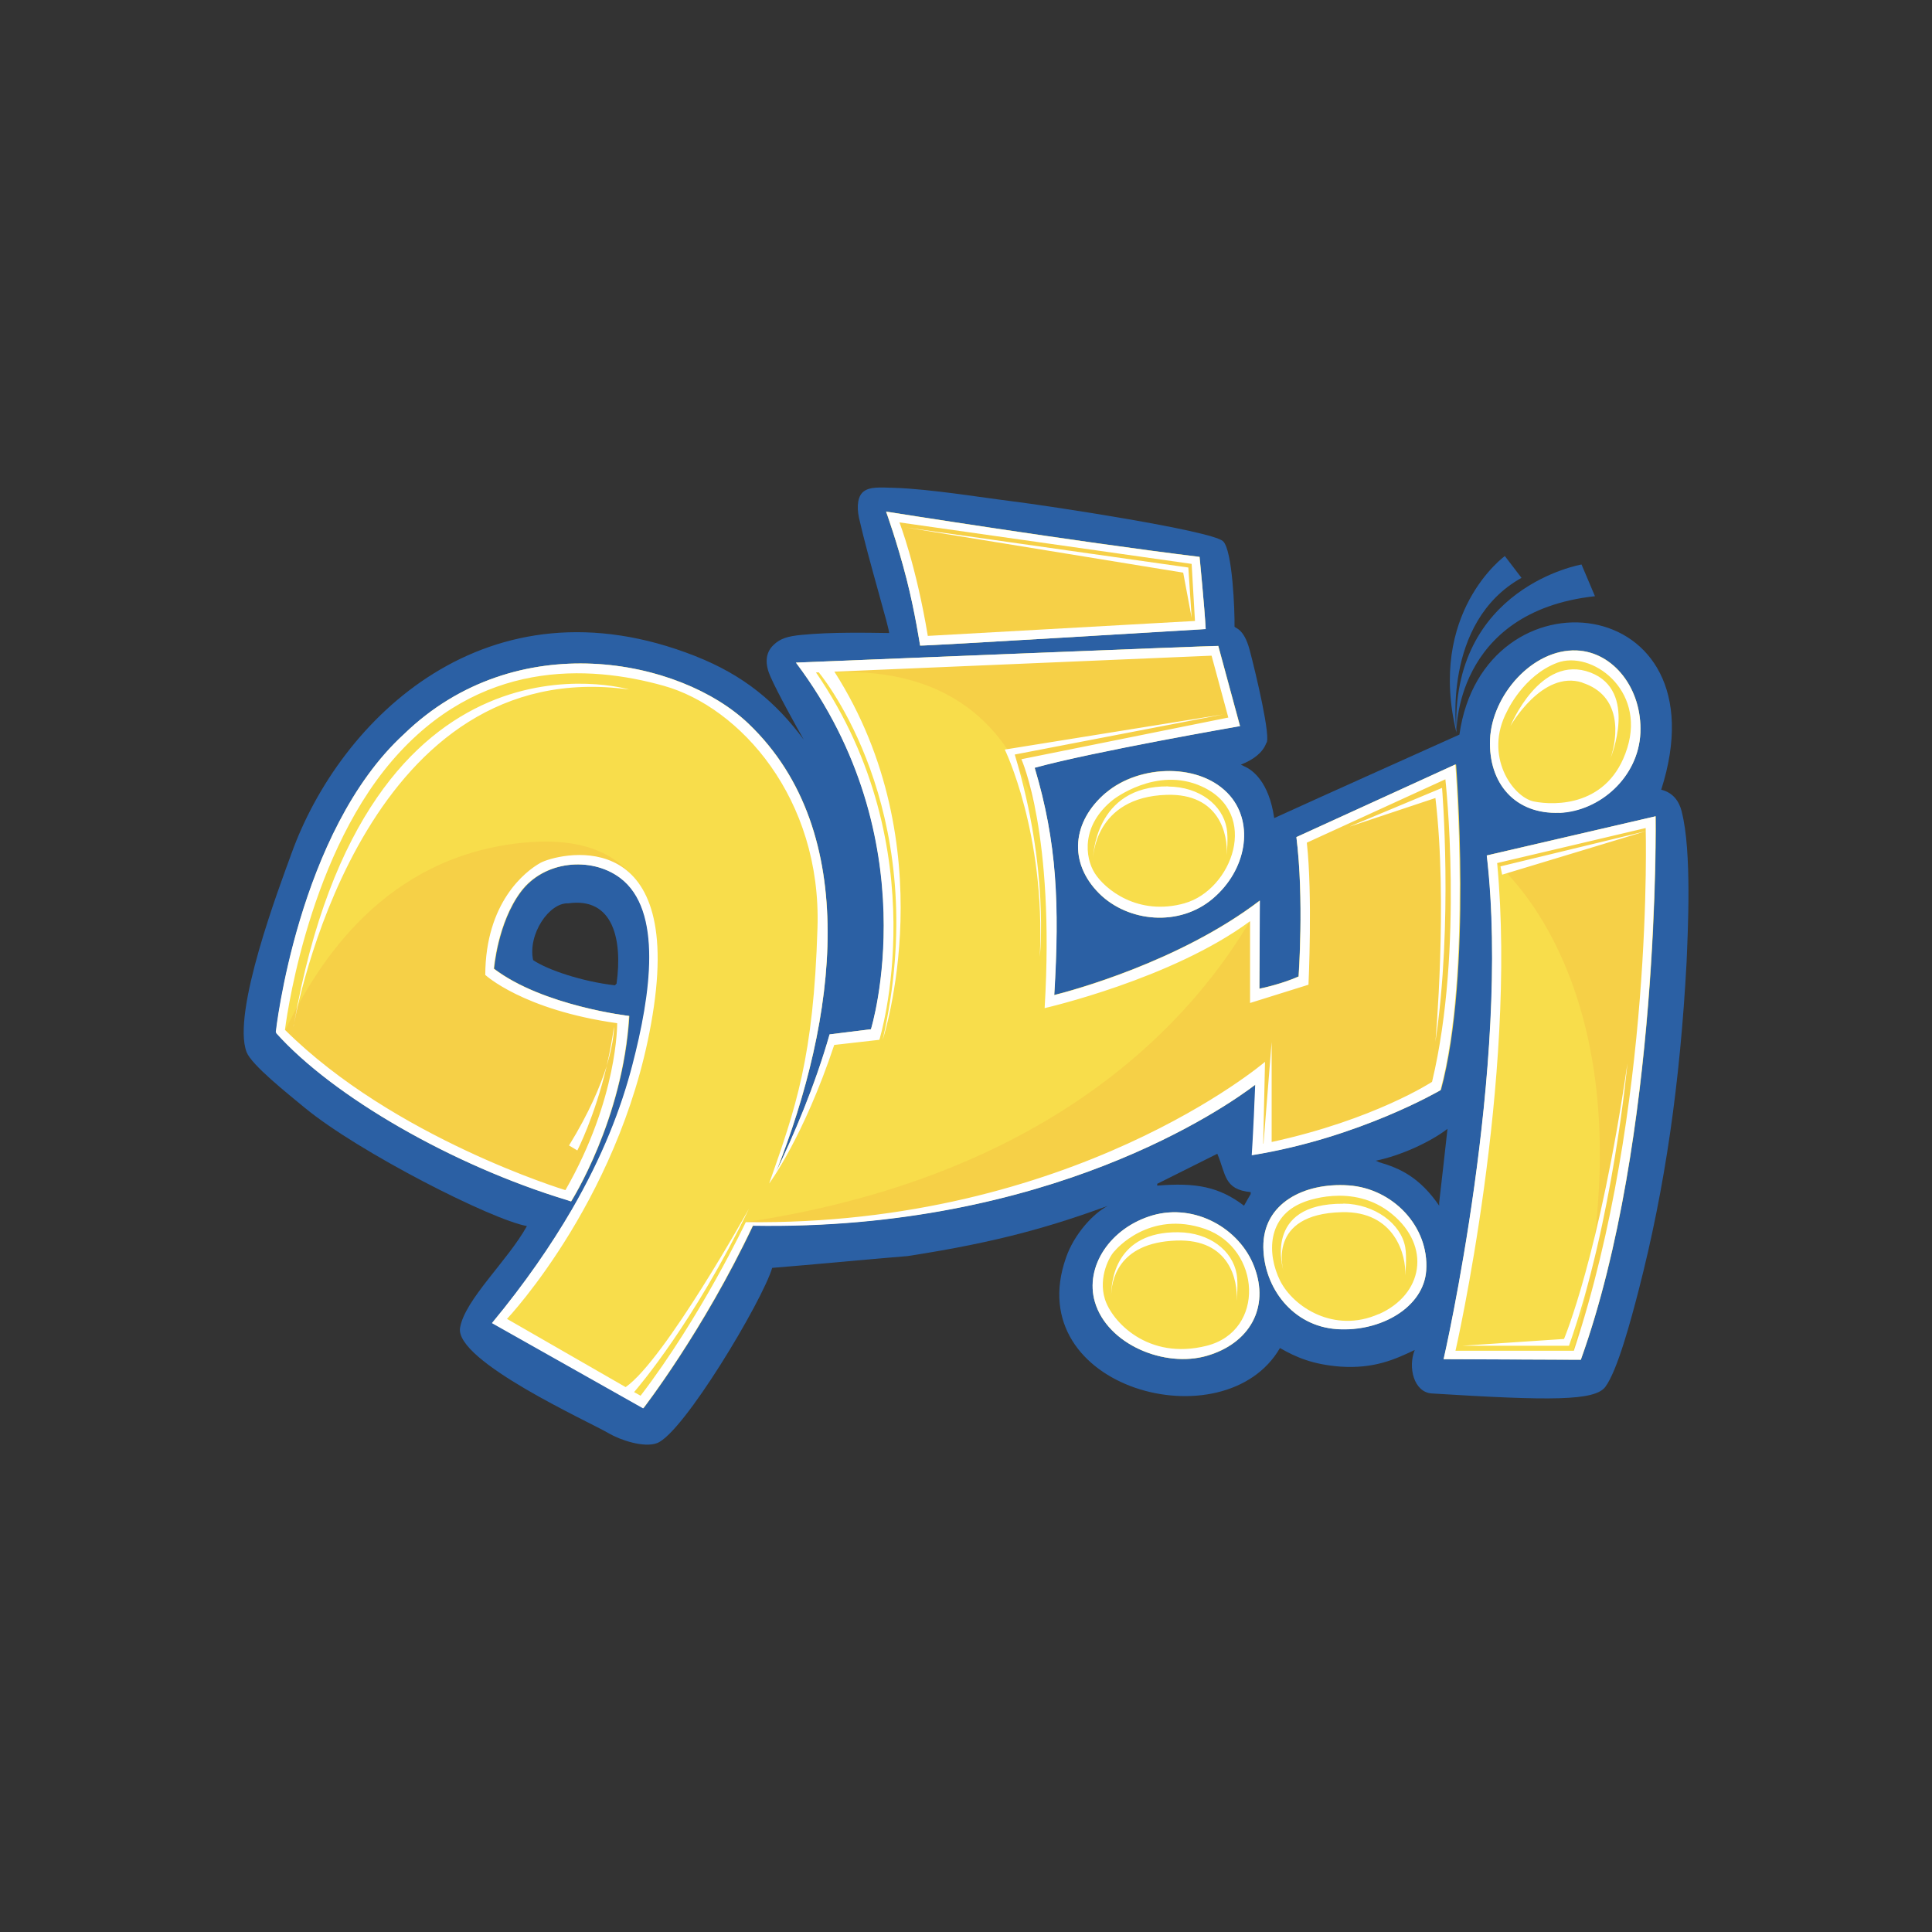 <?xml version="1.0" encoding="UTF-8"?><svg id="Layer_1" xmlns="http://www.w3.org/2000/svg" viewBox="0 0 128 128"><rect x="0" y="0" width="128" height="128" fill="#333333" stroke="none"/><defs><style>.cls-1{fill:#fff;}.cls-1,.cls-2,.cls-3,.cls-4{fill-rule:evenodd;}.cls-2{fill:#f6d047;}.cls-3{fill:#2b60a4;}.cls-4{fill:#f8dd4b;}</style></defs><path class="cls-3" d="M105.67,39.5l-.89-2.1s-8.71,1.49-8.29,11.18c0,0-.2-8.05,9.18-9.08M100.8,38.28l-1.1-1.44s-5.16,3.73-3.2,11.73c0,0-1.01-7.32,4.31-10.29M111.42,53.77c-.18-.71-.59-1.26-1.36-1.45,4.23-13.22-11.79-14.84-13.37-3.65-4.33,1.95-8.01,3.59-12.27,5.53-.35-2.43-1.46-3.21-1.99-3.43-.08-.04-.14-.08-.22-.11.89-.35,1.46-.83,1.68-1.42.35-.29-.7-4.68-1.1-6.19-.4-1.49-1-1.41-1-1.55.02-.97-.13-5.09-.77-5.65-.8-.7-11.45-2.33-14.05-2.65-1.78-.22-5.39-.81-7.73-.88-.99-.03-1.58-.07-1.99.22-.41.28-.51.96-.34,1.77.65,2.86,2.08,7.53,1.99,7.63-1.4-.02-3.83-.07-5.76.12-1.01.09-1.47.27-1.88.66-.59.55-.57,1.31-.22,2.1.48,1.09,1.75,3.38,2.21,4.18-1.84-2.47-3.96-4.26-7.18-5.53-13.75-5.43-23.53,4.11-26.76,13.08-.78,2.15-3.98,10.56-2.97,13.16.33.85,2.7,2.73,3.86,3.69,3.57,2.94,12.39,7.42,14.71,7.83-1.26,2.28-4.12,4.88-4.43,6.74-.36,2.21,8.61,6.25,9.85,6.99.75.44,2.33.98,3.2.65,1.74-.65,6.97-9.4,7.63-11.61,2.76-.22,6.2-.56,8.96-.78,6.24-.96,9.68-2.03,13.26-3.32-.95.49-2.23,1.88-2.76,3.44-3.04,8.68,10.54,12.27,14.18,5.97,1.09.63,2.2,1.09,3.98,1.23,2.27.16,3.66-.49,4.95-1.1-.46,1.13-.07,2.8,1.13,2.88,7.89.49,10.8.5,11.5-.44.8-1.08,1.7-4.44,2.21-6.42,1.75-6.79,2.74-13.72,3.17-21.7.08-1.99.36-7.35-.32-9.97M40.86,65.16s-.08.07-.12.12c-2.16-.25-4.44-1.01-5.42-1.67-.36-1.72,1.07-3.82,2.32-3.76,2.99-.43,3.61,2.4,3.21,5.31M82.86,79.11c-.15.26-.3.51-.44.77-1.66-1.26-3.2-1.54-5.75-1.33v-.12c1.33-.66,2.65-1.33,3.98-1.99.58,1.36.43,2.37,2.21,2.54v.12h0ZM95.35,79.66v.22c-1.3-1.89-2.6-2.48-3.98-2.88-.07-.04-.15-.07-.22-.1,1.62-.33,3.57-1.21,4.75-2.11-.18,1.62-.36,3.25-.55,4.87"/><path class="cls-4" d="M109.7,54.08l-11.19,2.59c1.62,13.88-2.86,33.38-2.86,33.38l9.09.03c5.27-14.68,4.96-35.99,4.96-35.99M73.27,52.52c-2.23,1.9-2.51,4.61-.44,6.68,1.91,1.89,5.29,2.23,7.52.33,2.23-1.9,2.73-4.95,1.14-6.8-1.9-2.23-5.99-2.11-8.22-.21M89.35,78.53c-2.92-.2-5.68,1.17-5.65,4.1.04,2.69,1.95,5.23,4.87,5.42,2.91.2,5.76-1.45,5.92-3.89.19-2.92-2.23-5.43-5.15-5.63M76.37,80.52c-2.81.82-4.51,3.4-3.83,5.74.83,2.81,4.61,4.38,7.42,3.57,2.81-.82,4.18-3.18,3.13-5.92-.96-2.52-3.91-4.2-6.72-3.39M103.32,53.84c2.68-.11,5.23-2.37,5.36-5.29s-1.78-5.36-4.22-5.46c-2.92-.12-5.61,2.97-5.74,5.89-.12,2.92,1.68,4.98,4.6,4.86M96.42,50.65l-10.53,4.81c.51,4.1.14,9.23.14,9.23-1.02.46-2.29.75-2.6.81l.03-5.84c-5.31,4.05-12.47,5.97-13.62,6.26.36-5.99.18-10.11-1.29-15.06,3.87-1.07,13.61-2.76,13.61-2.76l-1.44-5.31c-.05-.03-27.98,1.11-27.98,1.11,8.86,11.77,4.97,24.29,4.97,24.29l-2.74.34c-.97,3.43-2.41,6.73-3.53,9.08,3.96-10.03,5.71-22.44-1.84-29.66-4.51-4.31-15.4-6.53-22.84.7-7.02,6.44-8.47,19.71-8.47,19.71l.04.04-.03.02c3.78,4.23,11.69,8.79,19.28,11.08.09.03.18.06.27.09,0,0,3.44-5.41,3.85-12.28,0,0-5.71-.66-8.96-3.13,0,0,.24-3.05,1.78-5.1,1.54-2.06,4.65-2.35,6.57-.93,2.89,2.14,2.04,7.79.83,12.42-.75,2.85-1.96,6.03-4.02,9.58h0s0,0,0,0c-1.36,2.33-3.08,4.84-5.28,7.49l10.02,5.65s3.95-5.09,7.26-12.1c19.65.35,31.34-7.86,33.29-9.34-.13,3.31-.22,4.67-.22,4.67,7.12-1.15,12.5-4.31,12.5-4.31,2.1-7.73,1-21.56,1-21.56M49.9,81.15v-.03s.04,0,.04,0l-.04.02ZM60.97,42.77c.04.05,18.91-1.1,18.91-1.1-.07-1.38-.4-4.78-.4-4.78-8.25-1.01-20.78-3-20.78-3,0,0,.76,2.11,1.37,4.49.56,2.17.89,4.4.89,4.4"/><path class="cls-2" d="M79.56,41.48s-18.36,1.06-18.4,1.01c0,0-.29-2.01-.84-4.18-.61-2.38-1.33-4.22-1.33-4.22,0,0,12.03,1.9,20.27,2.91,0,0,.22,3.11.3,4.49M54.29,44.59c-.25.02-.52.12-.75.13-.19-.28-.18-.42-.38-.7,0,0,27.41-1.12,27.46-1.08l1.14,4.94s-9.62,1.74-13.5,2.81c1.14,3.83,1.55,7.4,1.49,11.49l-.25.28s2.14-19.28-15.19-17.86M41.81,72.04l-.24.37c.17-.55.4-1.28.54-1.81,1.2-4.63,1.9-10.57-.99-12.71-1.92-1.42-5.23-1-6.77,1.06-1.54,2.05-1.9,5.31-1.9,5.31,3.25,2.47,8.92,3.21,8.92,3.21-.14,2.41-.54,4.44-1.14,6.32l-1.51,3.8c-.57,1.17-.86,1.7-.86,1.7-.09-.03-.19-.06-.28-.09-7.46-2.26-14.95-6.52-18.8-10.69,2.33-4.97,6.79-11.69,15.7-12.66,14.19-1.54,7.33,16.2,7.33,16.2M83.17,76.19s-.02-1.44.11-4.75c-1.95,1.49-13.9,10.03-33.54,9.68-.04.11-.22.35-.28.46l-.05-.61c21.78-3.27,30.6-14.86,33.86-20.75l.07,5.55c.3-.07,1.82-.49,2.85-.95,0,0,.36-4.96-.09-9,.34-.28.62-.41,1.1-.78l8.19-3.73c.59.15.72.35.97,1.05.22,3.98.43,13.77-1.21,19.82,0,0-4.86,2.85-11.98,4M49.89,81.12s0,.02,0,.03l.04-.02s-.01,0-.03,0M104.18,89.71c6.14-24.02-5.28-32.74-5.28-32.74l-.19-.17,10.76-2.52s.3,20.96-4.87,35.63l-.41-.19Z"/><path class="cls-1" d="M40.68,68.02c-.13.92-.3,1.81-.49,2.61.52-1.7.49-2.61.49-2.61M40.19,70.64c-.41,1.3-1.15,3.07-2.49,5.25l.55.33s1.15-2.23,1.94-5.57M99.52,57.95l9.51-2.88-9.62,2.33.11.55ZM19.48,67.83c-.02.12-.04.2-.04.2,0-.07.02-.12.04-.2M19.48,67.83c.43-2.3,5.08-24.51,22.2-22.15,0,0-17.42-5.13-22.2,22.15M81.05,47.33l-14.48,2.33s2.7,5.51,2.32,13.72c0,0,.64-5.79-1.66-13.39l13.82-2.66ZM89.46,54.75l5.64-1.88c.83,6.96,0,16.15,0,16.15,1.18-7.89.44-16.82.44-16.82l-6.08,2.54ZM96.87,89.16h7.08c2.93-8.31,3.87-18.7,3.87-18.7-1.84,12.69-4.2,18.25-4.2,18.25l-6.74.45ZM104.83,45.23c2.66.86,2.34,3.61,1.88,4.98,0,0,1.83-4.43-1.33-5.65-3.34-1.28-5.31,3.54-5.31,3.54,0,0,2.1-3.73,4.76-2.88M77.4,52.1c-4.91-.05-4.98,4.76-4.98,4.76,0,0,.07-4.05,4.87-4.2,3.52-.11,4.07,2.66,3.98,3.98,0,0,.12-1.12,0-1.77-.28-1.54-1.79-2.74-3.87-2.76M73.63,85.88c0,.18.01.3.01.3,0,0-.01-.12-.01-.3M78.06,81.64c-4.15-.04-4.45,3.23-4.44,4.24,0-.91.35-3.56,4.33-3.69,3.53-.12,4.07,2.66,3.98,3.98,0,0,.12-1.12,0-1.77-.28-1.55-1.79-2.74-3.87-2.76M89.01,79.75c-5.41-.04-3.98,4.43-3.98,4.43,0,0-1.14-3.75,3.87-3.87,3.52-.09,4.28,2.88,4.2,4.2,0,0,.12-1.24,0-1.88-.28-1.56-2.02-2.86-4.1-2.89M78.95,40.92l-.22-3.32-18.69-2.65,18.35,2.99.56,2.99ZM103.32,53.86c2.69-.12,5.23-2.37,5.36-5.3.12-2.92-1.78-5.36-4.22-5.46-2.92-.12-5.62,2.96-5.74,5.89-.12,2.92,1.67,4.98,4.6,4.86M99.85,47.12s1.07-2.36,3.32-3.21c2.25-.84,5.86,1.75,4.64,5.65-1.21,3.89-4.8,3.82-6.19,3.54-1.4-.29-3.34-3.03-1.77-5.98M109.69,54.08l-11.19,2.6c1.62,13.88-2.86,33.37-2.86,33.37l9.09.04c5.27-14.69,4.95-36,4.95-36M104.28,89.49h-7.85s4.11-17.93,2.76-32.31l9.84-2.32s.55,18.61-4.76,34.63M60.97,42.77c.04.05,18.91-1.09,18.91-1.09-.07-1.38-.41-4.78-.41-4.78-8.24-1.01-20.76-3-20.76-3,0,0,.76,2.11,1.36,4.49.55,2.17.89,4.39.89,4.39M78.95,37.37l.22,3.77-17.7.99c-.78-4.7-1.88-7.52-1.88-7.52l19.36,2.75ZM76.36,80.52c-2.81.82-4.51,3.4-3.82,5.74.83,2.81,4.61,4.38,7.42,3.56,2.81-.81,4.18-3.18,3.13-5.91-.96-2.51-3.91-4.2-6.73-3.39M79.95,89.16c-3.91.99-6.3-1.63-6.75-3.1-.45-1.46.32-2.88.67-3.2,0,0,2.25-2.73,5.97-1.44,3.71,1.3,4.02,6.75.11,7.74M96.42,50.65l-10.53,4.81c.52,4.11.15,9.24.15,9.24-1.03.46-2.29.75-2.6.81l.03-5.84c-5.32,4.05-12.47,5.98-13.62,6.26.36-5.99.18-10.11-1.3-15.06,3.87-1.07,13.6-2.76,13.6-2.76l-1.44-5.31c-.05-.04-27.98,1.1-27.98,1.1,8.85,11.77,4.97,24.29,4.97,24.29l-2.74.34c-.98,3.43-2.4,6.74-3.53,9.08,3.97-10.03,5.71-22.44-1.84-29.66-4.51-4.31-15.4-6.52-22.84.7-7.02,6.44-8.48,19.72-8.48,19.72l.04.04-.03.02c3.78,4.23,11.7,8.78,19.28,11.08.09.03.18.06.27.09,0,0,3.44-5.41,3.84-12.29,0,0-5.7-.66-8.96-3.13,0,0,.24-3.04,1.78-5.1,1.54-2.06,4.65-2.35,6.57-.93,2.89,2.14,2.04,7.79.83,12.43-.74,2.85-1.96,6.03-4.02,9.58h0s0,0,0,0c-1.36,2.33-3.08,4.84-5.28,7.5l10.02,5.65s3.95-5.1,7.26-12.1c19.65.34,31.33-7.85,33.29-9.34-.13,3.3-.23,4.67-.23,4.67,7.13-1.15,12.5-4.31,12.5-4.31,2.09-7.74.99-21.58.99-21.58M49.9,81.17v-.03h.04l-.04.03ZM94.87,71.68s-3.84,2.51-10.62,3.98v-6.63l-.54,6.74s-.01,0-.02,0l.12-5.42s-12.74,10.89-34.4,10.62c0,0-2.95,6.25-6.97,11.5l-.43-.24c.28-.33,3.96-4.61,7.61-12.15,0,0-5.55,9.99-8.17,11.82l-7.86-4.52s7.94-8.38,9.73-20.69c1.79-12.31-6.5-10.09-7.52-9.52s-3.63,2.63-3.65,7.42c0,0,2.49,2.32,8.74,3.2,0,0,.06,4.98-3.43,11.06,0,0-11.37-3.45-18.58-10.62,0,0,1.31-11.08,7.08-17.81,5.77-6.74,13.01-6.39,18.03-4.98,5.02,1.41,10.45,7.44,10.17,16.04-.26,8.6-1.44,11.91-3.2,16.93,0,0,2.25-3,4.31-9.18l2.99-.34s3.89-12.56-4.2-24.34h.19c.83,1.03,7.52,9.93,4.23,24.34,0,0,4.21-12.81-3.2-24.39l24.99-1.06,1.11,4.1-13.71,2.76s2.23,4.88,1.54,16.49c0,0,8.42-1.92,13.61-5.76v5.42l3.87-1.21s.28-5.95-.11-9.41l9.18-4.2s1.24,11.17-.88,20.03M73.27,52.52c-2.23,1.89-2.52,4.61-.44,6.68,1.91,1.89,5.3,2.23,7.53.33,2.23-1.89,2.73-4.94,1.14-6.8-1.91-2.22-6-2.09-8.23-.2M78.5,59.84c-3.12.88-5.31-.94-5.97-1.99-.66-1.04-.91-3.18,1.22-4.87,0,0,2.86-2.24,5.86-.88,3.94,1.78,2,6.86-1.12,7.74M89.34,78.54c-2.91-.2-5.68,1.17-5.64,4.1.04,2.69,1.95,5.22,4.87,5.42,2.91.2,5.76-1.45,5.92-3.89.2-2.92-2.23-5.44-5.15-5.63M91.34,87.06c-2.94,1.3-5.65-.46-6.53-2.21-.87-1.76-.88-4.26,1.55-5.2,0,0,3.25-1.37,5.86.78,2.62,2.15,2.07,5.34-.88,6.64"/></svg>